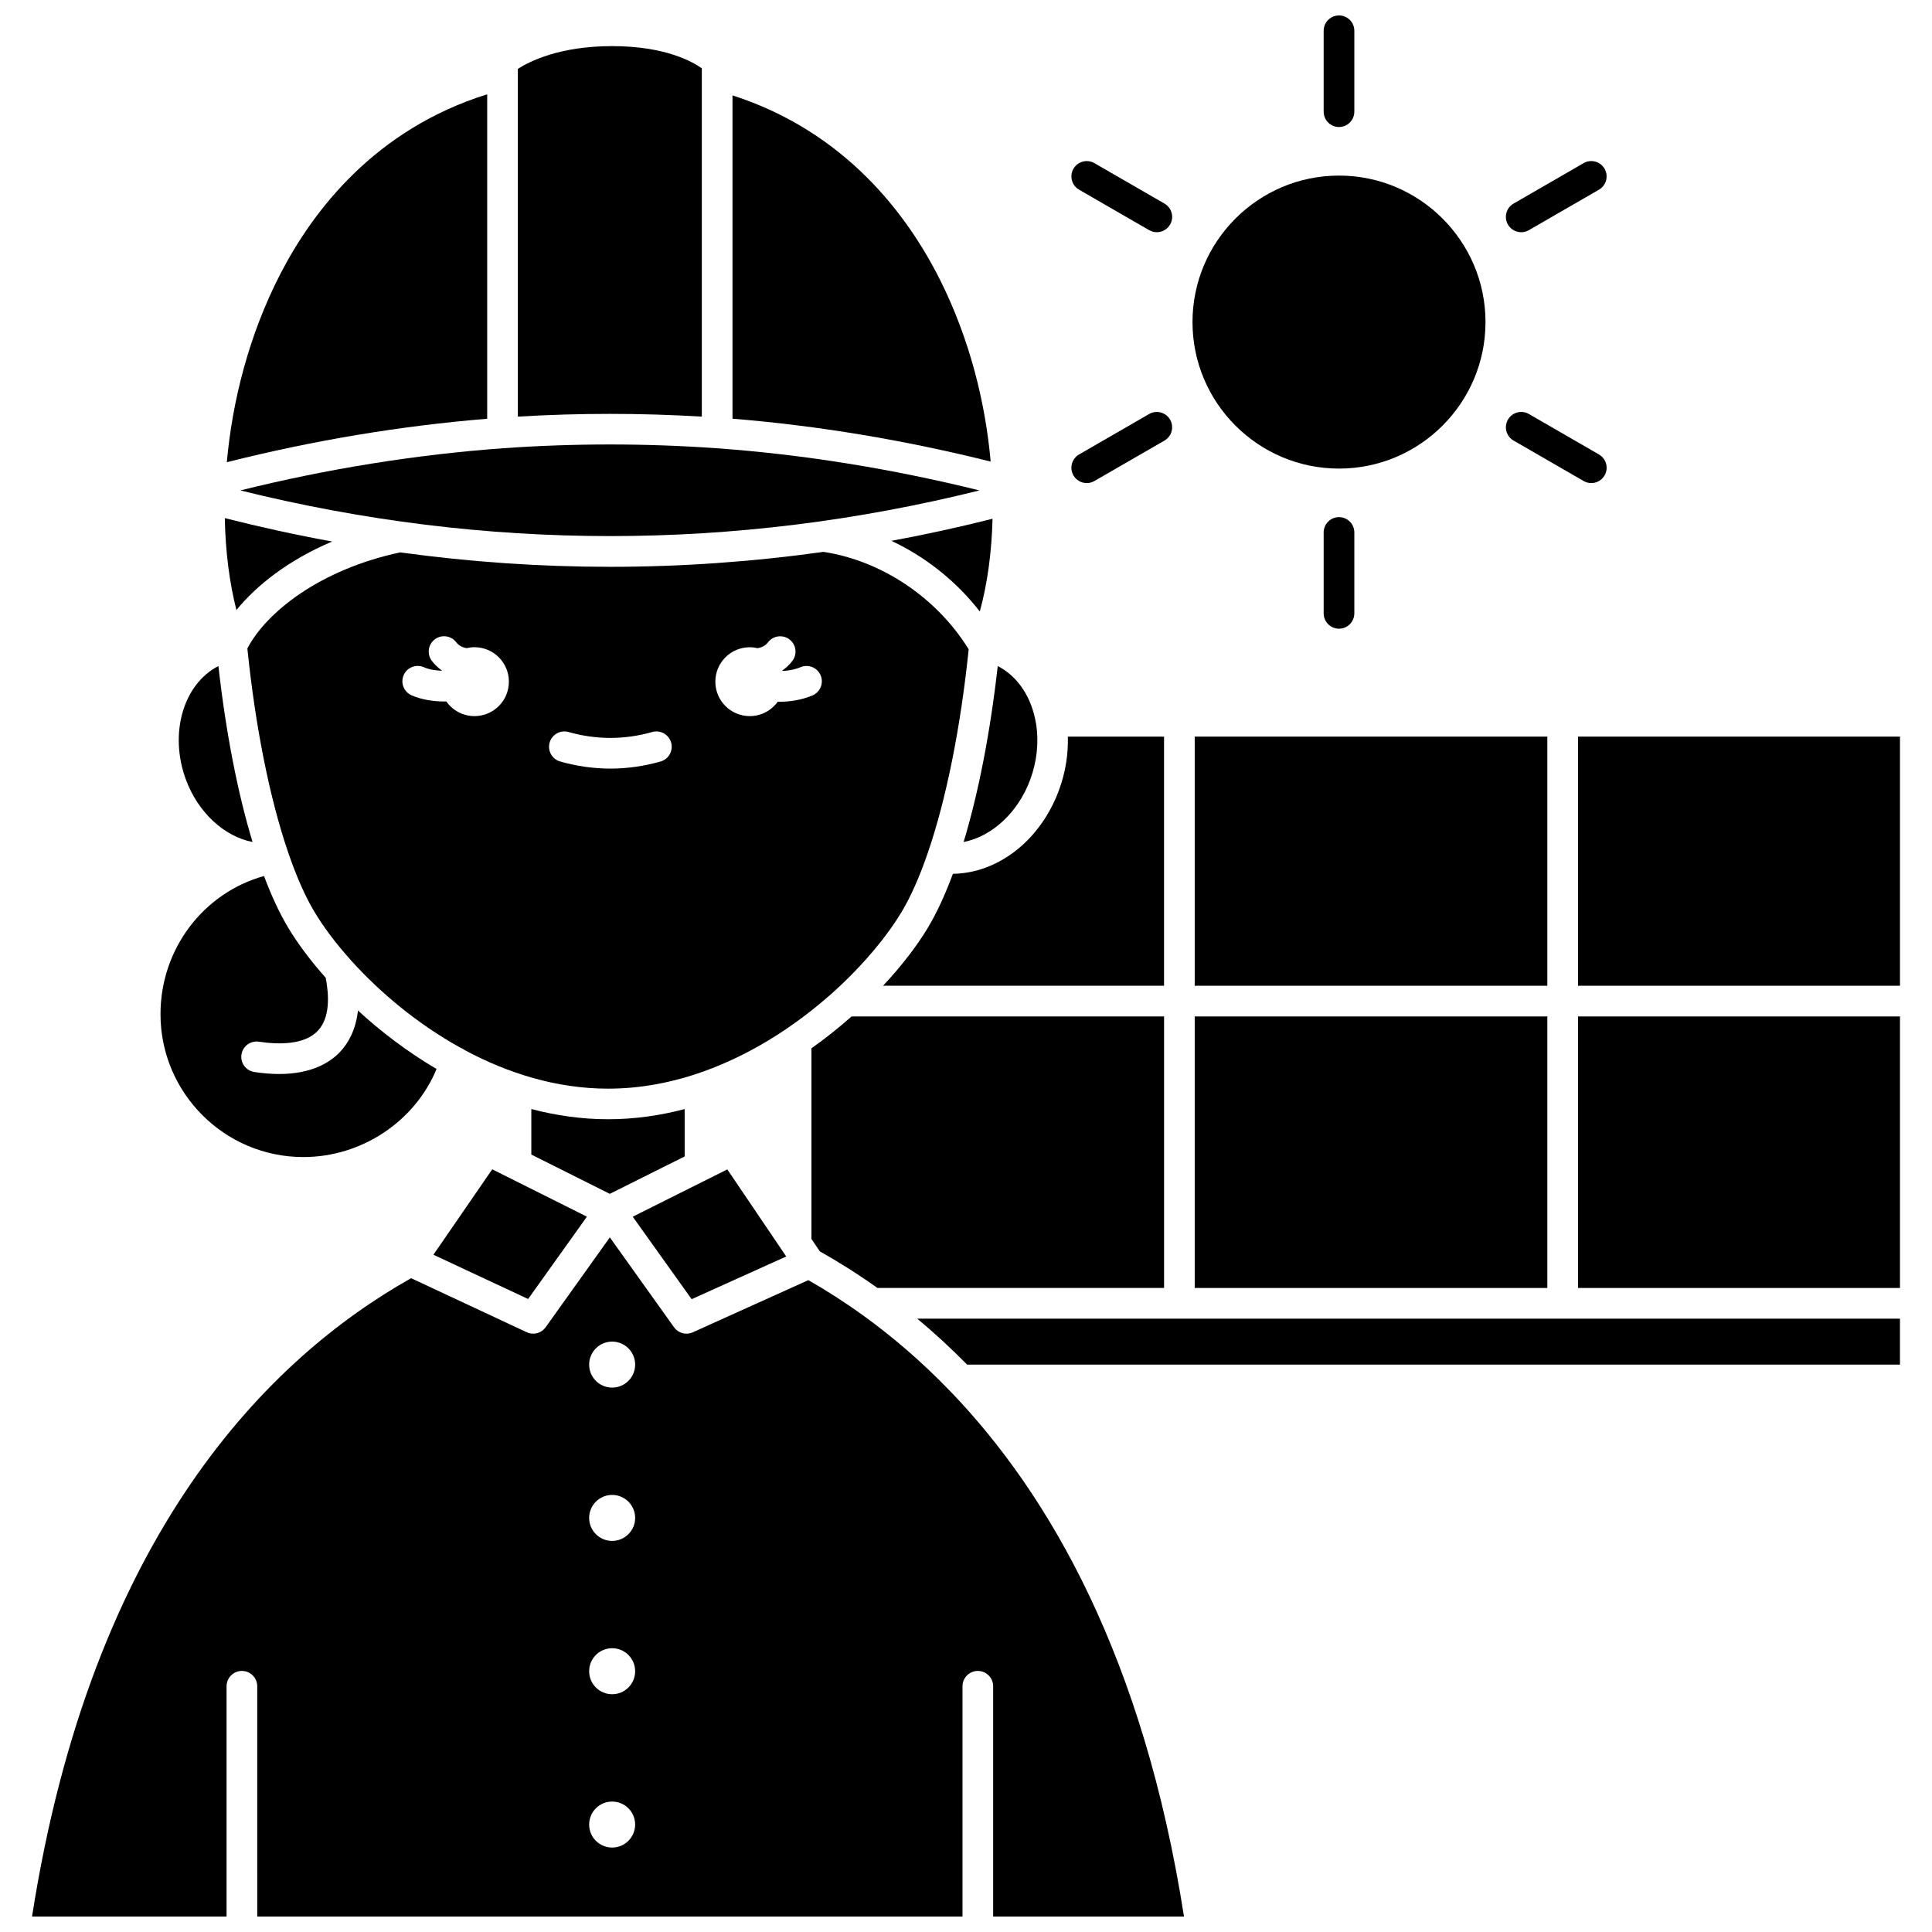<?xml version="1.0" encoding="UTF-8"?>
<!-- Uploaded to: ICON Repo, www.iconrepo.com, Generator: ICON Repo Mixer Tools -->
<svg width="800px" height="800px" version="1.1" viewBox="144 144 512 512" xmlns="http://www.w3.org/2000/svg">
 <defs>
  <clipPath id="b">
   <path d="m494 148.09h9v29.906h-9z"/>
  </clipPath>
  <clipPath id="a">
   <path d="m152 471h306v180.9h-306z"/>
  </clipPath>
 </defs>
 <path d="m498.85 268.18c21.406 0 38.824-17.414 38.824-38.824 0-21.406-17.414-38.824-38.824-38.824-21.406 0-38.824 17.414-38.824 38.824 0 21.41 17.418 38.824 38.824 38.824z"/>
 <g clip-path="url(#b)">
  <path d="m498.85 177.66c2.242 0 4.062-1.82 4.062-4.062v-21.445c0-2.242-1.82-4.062-4.062-4.062-2.242 0-4.062 1.82-4.062 4.062v21.445c0 2.242 1.82 4.062 4.062 4.062z"/>
 </g>
 <path d="m547.14 205.54c0.691 0 1.387-0.176 2.027-0.547l18.57-10.723c1.941-1.121 2.609-3.606 1.488-5.551-1.121-1.941-3.609-2.609-5.551-1.488l-18.57 10.723c-1.941 1.121-2.609 3.606-1.488 5.551 0.754 1.309 2.121 2.035 3.523 2.035z"/>
 <path d="m545.11 260.75 18.57 10.723c0.641 0.371 1.336 0.547 2.027 0.547 1.406 0 2.769-0.727 3.523-2.031 1.121-1.941 0.457-4.426-1.488-5.551l-18.57-10.723c-1.941-1.121-4.43-0.457-5.551 1.488-1.121 1.941-0.457 4.426 1.488 5.547z"/>
 <path d="m502.91 306.55v-21.445c0-2.242-1.82-4.062-4.062-4.062-2.242 0-4.062 1.82-4.062 4.062v21.445c0 2.242 1.82 4.062 4.062 4.062 2.246 0 4.062-1.82 4.062-4.062z"/>
 <path d="m432 272.02c0.691 0 1.387-0.176 2.027-0.543l18.57-10.723c1.941-1.121 2.609-3.606 1.488-5.551-1.121-1.941-3.606-2.609-5.551-1.488l-18.57 10.723c-1.941 1.121-2.609 3.606-1.488 5.551 0.75 1.301 2.117 2.031 3.523 2.031z"/>
 <path d="m429.97 194.27 18.57 10.723c0.641 0.367 1.336 0.543 2.027 0.543 1.406 0 2.769-0.727 3.523-2.031 1.121-1.941 0.457-4.426-1.488-5.551l-18.57-10.719c-1.941-1.121-4.43-0.457-5.551 1.488-1.121 1.941-0.457 4.426 1.488 5.547z"/>
 <path d="m352.89 416.32c4.492-3.078 8.652-6.406 12.402-9.816 0.062-0.066 0.133-0.129 0.203-0.188 7.731-7.066 13.727-14.449 17.422-20.605 2.445-4.078 4.758-9.312 6.879-15.465 0.031-0.109 0.07-0.215 0.113-0.32 4.824-14.094 8.652-32.953 10.801-53.863-8.438-13.645-23.031-23.465-38.469-25.812-18.828 2.633-37.695 3.961-56.566 3.961-18.547 0-37.098-1.281-55.613-3.824-21.293 4.539-35.492 15.855-40.508 25.465 2.141 20.938 5.961 39.828 10.781 53.957 0.027 0.059 0.047 0.121 0.07 0.184 0.031 0.086 0.059 0.172 0.086 0.262 2.121 6.152 4.434 11.387 6.879 15.461 2.309 3.852 5.527 8.18 9.496 12.613 0.125 0.117 0.23 0.25 0.336 0.383 7.356 8.129 17.262 16.555 28.848 22.965 0.426 0.152 0.812 0.367 1.148 0.637 11.344 6.082 24.25 10.191 37.945 10.191 17.668 0 34.016-6.84 47.398-15.934 0.109-0.102 0.227-0.18 0.348-0.25zm-83.145-82.543c-3.086 0-5.809-1.535-7.461-3.883-0.117 0-0.234 0.008-0.355 0.008-3.066 0-6.246-0.473-8.883-1.648-2.047-0.914-2.969-3.32-2.055-5.367 0.914-2.051 3.32-2.965 5.367-2.055 1.324 0.59 3.023 0.855 4.731 0.922 0.008-0.023 0.016-0.047 0.027-0.066-0.988-0.691-1.883-1.523-2.66-2.535-1.367-1.781-1.031-4.332 0.746-5.699 1.781-1.367 4.332-1.031 5.695 0.746 0.754 0.98 1.73 1.402 2.785 1.559 0.66-0.152 1.348-0.242 2.055-0.242 5.039 0 9.125 4.086 9.125 9.125 0.008 5.051-4.078 9.137-9.117 9.137zm49.309 12.031c-4.402 1.246-8.879 1.879-13.297 1.879-4.418 0-8.891-0.633-13.297-1.879-2.16-0.613-3.414-2.856-2.801-5.016 0.613-2.16 2.856-3.41 5.016-2.801 7.367 2.086 14.797 2.086 22.164 0 2.16-0.609 4.402 0.645 5.016 2.801 0.609 2.16-0.645 4.406-2.801 5.016zm31.051-15.844c-1.656 2.305-4.352 3.812-7.41 3.812-5.039 0-9.125-4.086-9.125-9.125 0-5.039 4.086-9.125 9.125-9.125 0.711 0 1.395 0.09 2.059 0.242 1.055-0.156 2.027-0.578 2.781-1.559 1.367-1.777 3.918-2.113 5.695-0.746 1.781 1.367 2.113 3.918 0.746 5.699-0.773 1.008-1.668 1.84-2.66 2.535 0.012 0.039 0.031 0.078 0.043 0.117 1.621-0.078 3.297-0.363 4.773-0.996 2.062-0.887 4.453 0.07 5.336 2.137 0.883 2.062-0.07 4.449-2.137 5.332-2.828 1.211-5.992 1.691-8.984 1.691-0.078-0.008-0.16-0.012-0.242-0.016z"/>
 <path d="m258.86 476.52 25.094 11.73 15.586-21.82-25.094-12.547z"/>
 <path d="m352.36 476.98-0.75-1.109c-0.004-0.004-0.004-0.008-0.008-0.012l-14.855-21.953-25.066 12.531 15.613 21.859z"/>
 <path d="m460.61 413.37h93.449v71.957h-93.449z"/>
 <path d="m376.53 485.32h75.961v-71.957h-82.812c-3.285 2.914-6.84 5.758-10.637 8.449v50.527l2.223 3.285c4.957 2.793 10.07 6 15.266 9.695z"/>
 <path d="m460.61 339.21h93.449v66.023h-93.449z"/>
 <path d="m396.53 375.57c-2.055 5.547-4.281 10.363-6.648 14.309-2.797 4.66-6.824 9.969-11.859 15.355h74.461v-66.023h-25.492c0.133 4.625-0.605 9.441-2.336 14.145-4.898 13.332-16.152 22.047-28.125 22.215z"/>
 <path d="m325.44 450.47v-12.551c-6.519 1.707-13.309 2.691-20.297 2.691-7 0-13.805-0.992-20.336-2.703v12.07l20.801 10.402z"/>
 <path d="m210.93 367.14c-3.938-12.996-7.055-28.934-9.051-46.629-9.246 4.731-13.133 17.797-8.629 30.047 3.242 8.812 10.211 15.129 17.68 16.582z"/>
 <path d="m224.4 450.63c15.477 0 29.547-9.453 35.297-23.34-7.785-4.578-14.805-9.949-20.832-15.492-0.586 5.266-2.641 8.711-4.672 10.887-2.688 2.875-7.582 5.934-16.215 5.934-1.988 0-4.176-0.164-6.578-0.527-2.219-0.336-3.746-2.406-3.41-4.625 0.336-2.219 2.402-3.742 4.625-3.41 5.16 0.781 12.062 0.906 15.641-2.922 3.227-3.453 2.969-9.352 2.055-14.023-4.133-4.648-7.488-9.184-9.914-13.227-2.285-3.809-4.438-8.426-6.434-13.734-16.082 4.473-27.43 19.352-27.43 36.613 0 20.883 16.988 37.867 37.867 37.867z"/>
 <path d="m403.57 273.97c-23.402-5.789-46.855-9.555-69.812-11.191-18.68-1.32-37.625-1.32-56.309 0-23.16 1.676-46.598 5.441-69.762 11.188 65.078 16.133 130.91 16.137 195.88 0.004z"/>
 <path d="m273.11 168.99c-29.629 9.246-46.102 30.719-54.801 47.578-8.281 16.055-12.727 33.551-14.199 49.918 22.891-5.769 46.059-9.633 69-11.512z"/>
 <path d="m232.03 287.51c-9.5-1.73-18.984-3.805-28.457-6.203 0.172 8.941 1.254 17.223 3.082 24.355 5.285-6.473 13.684-13.211 25.375-18.152z"/>
 <path d="m562.19 413.37h85.324v71.957h-85.324z"/>
 <path d="m562.19 339.21h85.324v66.023h-85.324z"/>
 <g clip-path="url(#a)">
  <path d="m395.64 512.5c-7.516-7.785-15.164-14.289-22.664-19.723-0.031-0.02-0.062-0.043-0.094-0.066-4.981-3.606-9.895-6.742-14.66-9.461l-30.625 13.824c-0.539 0.242-1.109 0.359-1.668 0.359-1.281 0-2.523-0.605-3.309-1.703l-17.008-23.812-17.008 23.812c-0.781 1.098-2.031 1.703-3.309 1.703-0.578 0-1.164-0.125-1.719-0.383l-30.625-14.316c-37.629 21.184-84.598 67.652-100.46 169.17h51.551v-61.027c0-2.242 1.82-4.062 4.062-4.062 2.242 0 4.062 1.82 4.062 4.062l0.004 61.027h186.9v-61.027c0-2.242 1.82-4.062 4.062-4.062s4.062 1.82 4.062 4.062v61.027h50.574c-10.695-68.418-35.516-111.8-62.004-139.28-0.039-0.039-0.082-0.082-0.121-0.125zm-89.414 121.12c-3.367 0-6.094-2.727-6.094-6.094 0-3.367 2.727-6.094 6.094-6.094 3.367 0 6.094 2.727 6.094 6.094 0 3.363-2.731 6.094-6.094 6.094zm0-40.633c-3.367 0-6.094-2.727-6.094-6.094 0-3.367 2.727-6.094 6.094-6.094 3.367 0 6.094 2.727 6.094 6.094 0 3.367-2.731 6.094-6.094 6.094zm0-40.629c-3.367 0-6.094-2.727-6.094-6.094s2.727-6.094 6.094-6.094c3.367 0 6.094 2.727 6.094 6.094s-2.731 6.094-6.094 6.094zm0-40.629c-3.367 0-6.094-2.727-6.094-6.094 0-3.367 2.727-6.094 6.094-6.094 3.367 0 6.094 2.727 6.094 6.094 0 3.367-2.731 6.094-6.094 6.094z"/>
 </g>
 <path d="m329.99 254.41v-92.305c-2.562-1.824-9.832-5.883-23.766-5.883-14.027 0-22.02 4.113-24.988 6.031v92.156c16.203-0.969 32.559-0.969 48.754 0z"/>
 <path d="m403.66 306.05c1.961-7.129 3.148-15.496 3.375-24.574-8.922 2.25-17.855 4.199-26.805 5.852 9.07 4.254 17.164 10.676 23.43 18.723z"/>
 <path d="m417.04 350.56c1.785-4.856 2.25-9.844 1.59-14.391-0.039-0.156-0.066-0.316-0.09-0.484-1.102-6.711-4.68-12.387-10.129-15.172-1.996 17.695-5.113 33.633-9.047 46.629 7.469-1.449 14.434-7.769 17.676-16.582z"/>
 <path d="m393.2 218.32c-8.641-17.309-25.121-39.391-55.082-49.043v85.684c22.543 1.828 45.512 5.641 68.418 11.363-1.395-15.672-5.566-32.438-13.336-48.004z"/>
 <path d="m400.3 505.64h247.21v-12.188h-260.44c4.418 3.676 8.844 7.727 13.23 12.188z"/>
</svg>